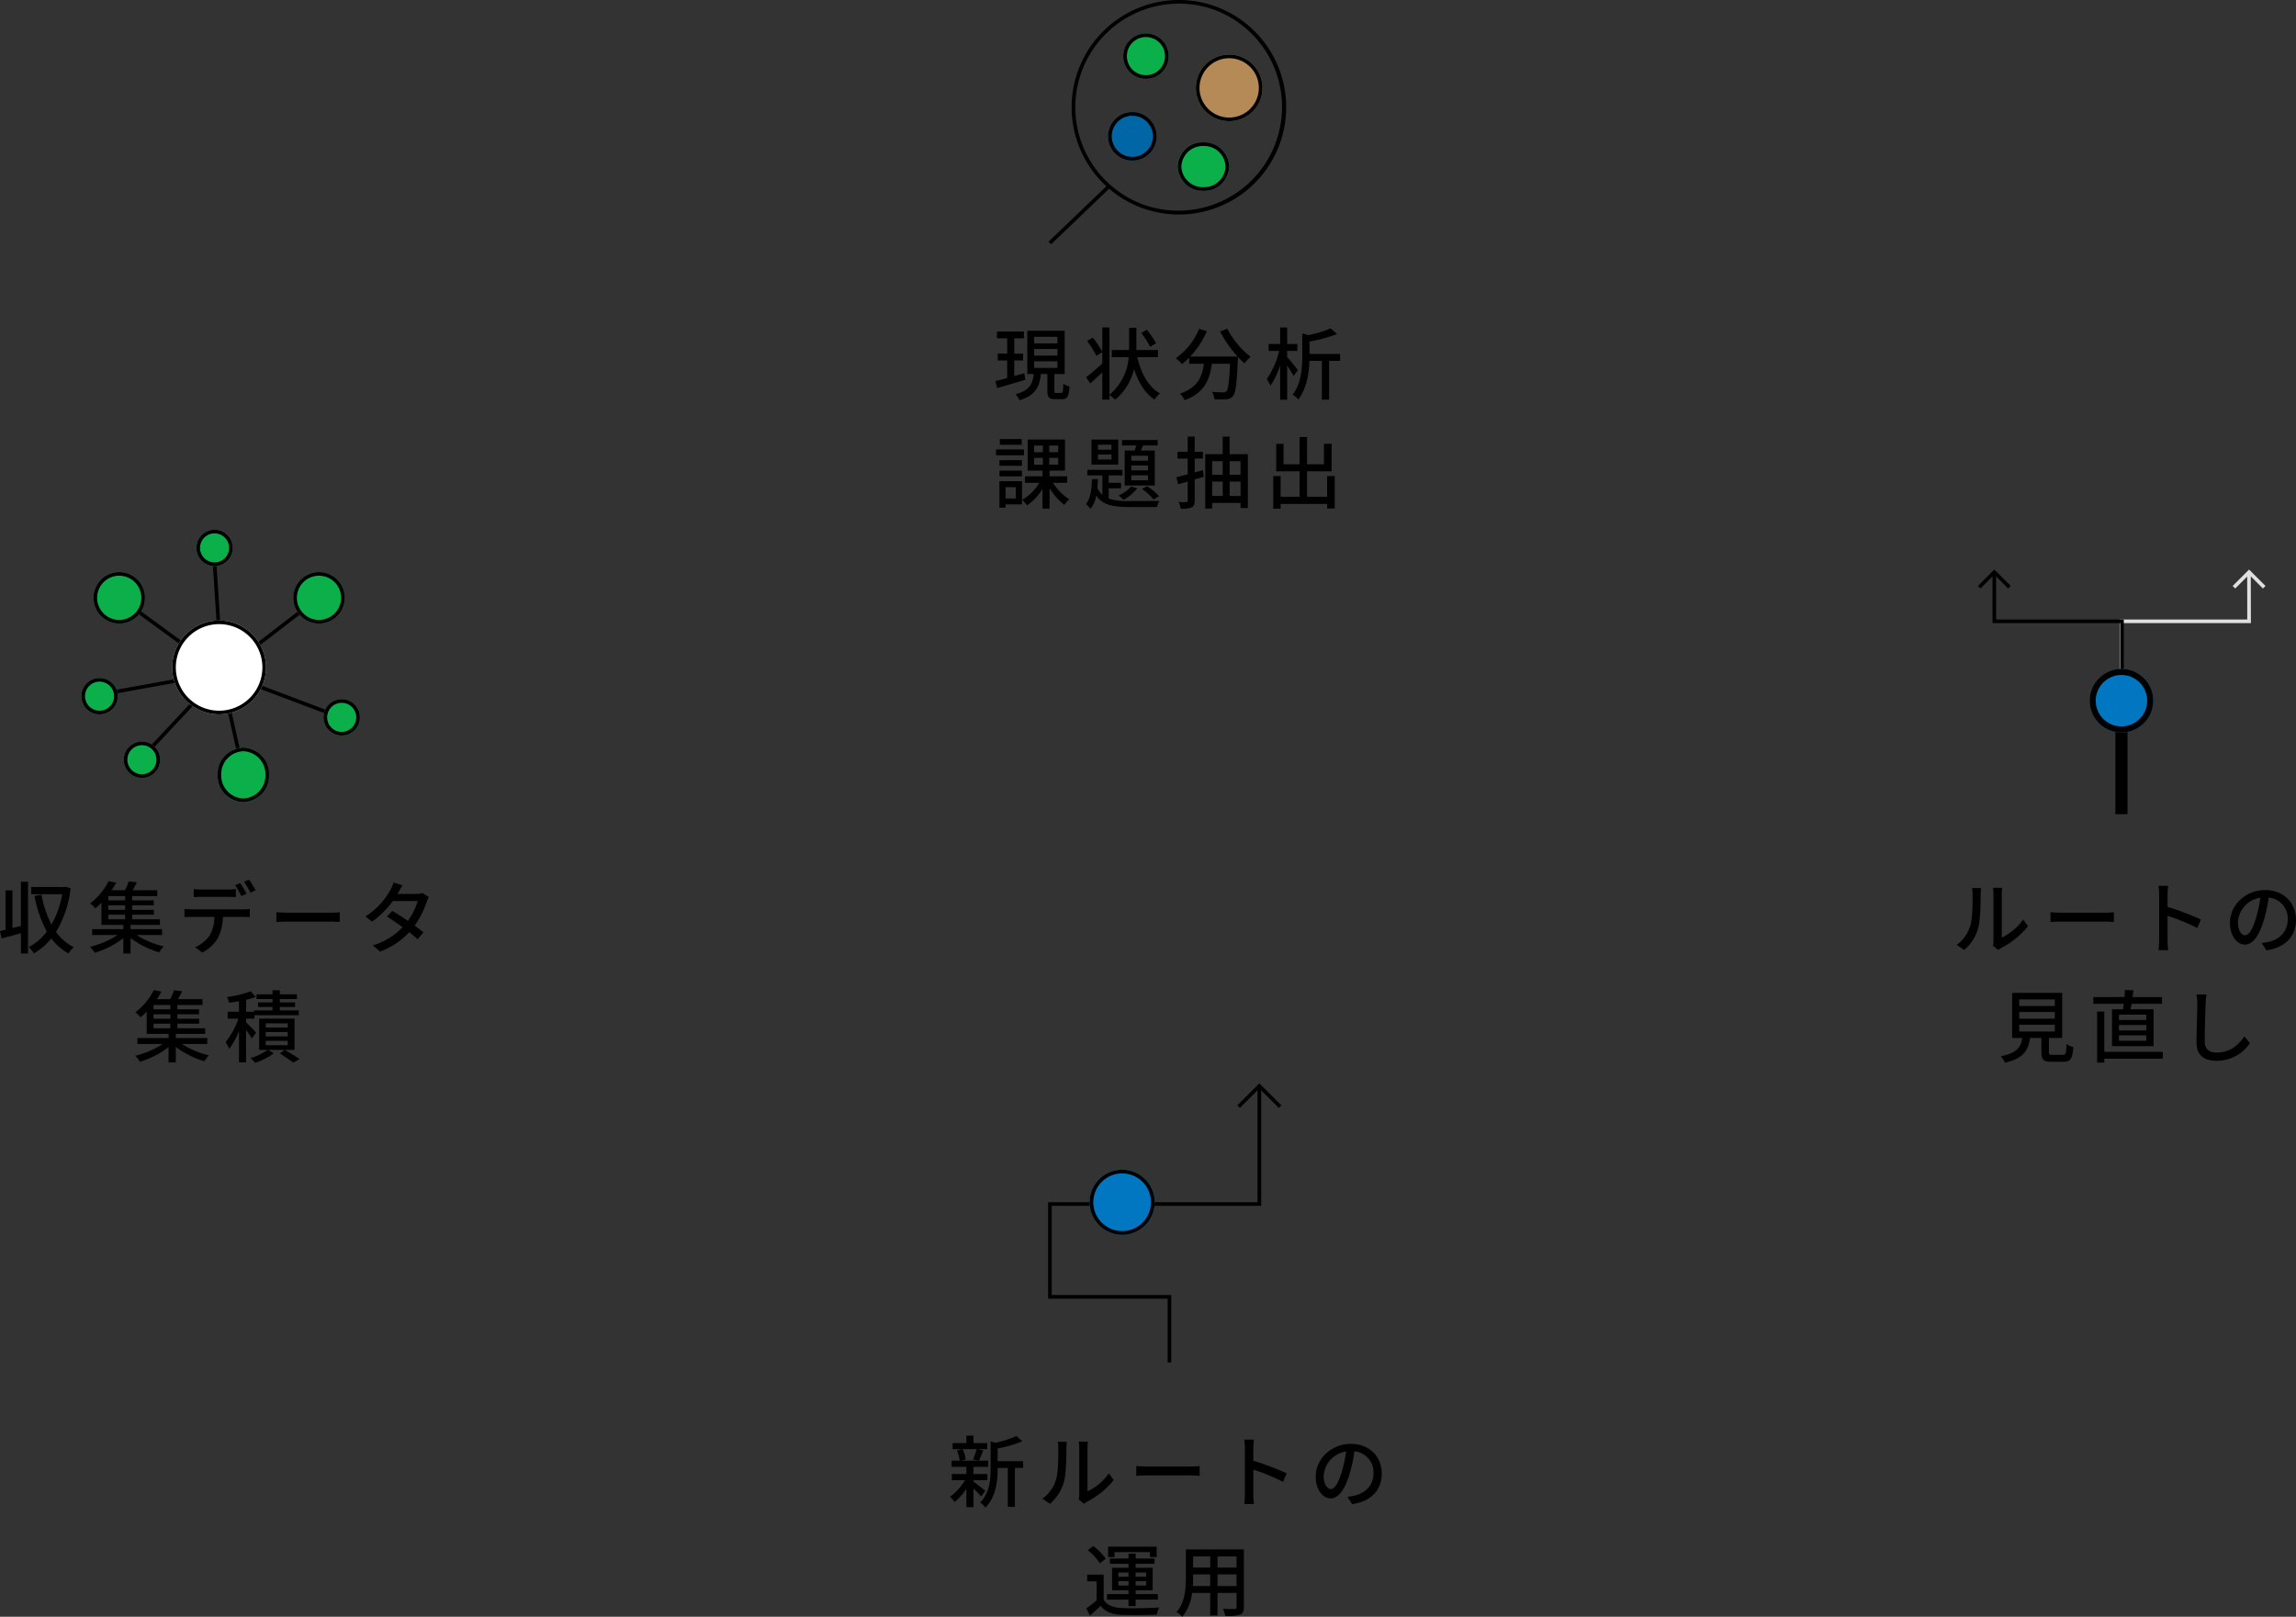 <svg id="コンポーネント_24_1" data-name="コンポーネント 24 – 1" xmlns="http://www.w3.org/2000/svg" width="758.556" height="534.255" viewBox="0 0 758.556 534.255">
  <rect x="0" y="0" width="758.556" height="534.255" fill="#333333" stroke="none"/>
  <path id="パス_822" data-name="パス 822" d="M-64.974-7.072l-2.808.7V-18.824h-2.262v13c-.676.182-1.3.312-1.846.442l.546,2.444c1.846-.494,4.134-1.118,6.37-1.742V2.028h2.34V-21.684h-2.34ZM-50.18-20.02l-.442.078H-61.594v2.392h10.27A31.131,31.131,0,0,1-54.886-7.54a34.331,34.331,0,0,1-3.3-9.854l-2.288.416A38.814,38.814,0,0,0-56.42-5.226,17.7,17.7,0,0,1-62.4-.078,8.6,8.6,0,0,1-60.71,2a20.78,20.78,0,0,0,5.772-4.94,18,18,0,0,0,5.694,4.966,9.507,9.507,0,0,1,1.716-2.08A15.842,15.842,0,0,1-53.378-5.1a35.193,35.193,0,0,0,4.81-14.456Zm14.066,9.23h5.564v1.508h-5.564Zm5.564-4.732h-5.564v-1.43h5.564Zm0,3.12h-5.564v-1.482h5.564Zm12.194,8.32v-1.95h-10.4V-7.41h9.7V-9.282h-9.178V-10.79h7.2V-12.4h-7.2v-1.482h7.15v-1.638h-7.15v-1.43h8.294v-1.924h-8.164c.494-.78.988-1.69,1.456-2.6l-2.678-.338A22.86,22.86,0,0,1-30.6-18.876h-4.42c.572-.832,1.066-1.69,1.534-2.5l-2.522-.494a21.618,21.618,0,0,1-6.11,7.358A8.513,8.513,0,0,1-40.4-12.87a23.365,23.365,0,0,0,2.028-1.872V-7.41h7.228v1.378h-10.3v1.95h8.424a29,29,0,0,1-9.126,3.9,14.078,14.078,0,0,1,1.56,1.976,29.3,29.3,0,0,0,9.438-4.836v5.07h2.392V-3.094a30.015,30.015,0,0,0,9.464,4.758A9.815,9.815,0,0,1-17.81-.312a29.126,29.126,0,0,1-8.97-3.77ZM-7.878-19.266v2.678c.7-.052,1.664-.1,2.548-.1H3.432c.832,0,1.768.052,2.6.1v-2.678a21.8,21.8,0,0,1-2.6.156H-5.356A19.606,19.606,0,0,1-7.878-19.266Zm-3.068,6.578v2.7c.728-.052,1.586-.078,2.366-.078h7.514a12.018,12.018,0,0,1-1.56,6.136A10.827,10.827,0,0,1-7.436-.052l2.392,1.768A12.714,12.714,0,0,0,.13-3.146a15.959,15.959,0,0,0,1.612-6.916H8.45c.676,0,1.56.026,2.184.052v-2.678a16.587,16.587,0,0,1-2.184.13H-8.58A22.783,22.783,0,0,1-10.946-12.688ZM7.462-21.242l-1.664.7a31.034,31.034,0,0,1,2.054,3.588l1.716-.728A37.678,37.678,0,0,0,7.462-21.242ZM10.4-22.36l-1.664.7a26.094,26.094,0,0,1,2.132,3.588l1.69-.754A33.133,33.133,0,0,0,10.4-22.36ZM19.422-11.6v3.224c.884-.078,2.444-.13,3.874-.13H37.44c1.144,0,2.34.1,2.912.13V-11.6c-.65.052-1.664.156-2.912.156H23.3C21.892-11.44,20.28-11.544,19.422-11.6ZM61.1-20.488l-2.964-.936a12.178,12.178,0,0,1-.988,2.34,23.843,23.843,0,0,1-8.32,8.866L51.038-8.5A29.445,29.445,0,0,0,57.9-15.314h8.216a21.311,21.311,0,0,1-3.25,6.552c-1.742-1.2-3.562-2.366-5.122-3.276l-1.794,1.846c1.508.962,3.38,2.236,5.174,3.536A22.105,22.105,0,0,1,51.3-.676L53.664,1.4A24.766,24.766,0,0,0,63.31-5.018c1.066.858,2.054,1.664,2.782,2.34l1.924-2.288c-.806-.65-1.82-1.43-2.912-2.21a29.771,29.771,0,0,0,3.978-7.852,13.081,13.081,0,0,1,.7-1.612l-2.106-1.3a6.053,6.053,0,0,1-1.95.286H59.462c.1-.182.182-.338.286-.52C60.034-18.694,60.58-19.708,61.1-20.488Zm-82.264,45.7H-15.6v1.508h-5.564Zm5.564-4.732h-5.564v-1.43H-15.6Zm0,3.12h-5.564V22.116H-15.6Zm12.194,8.32v-1.95h-10.4V28.59h9.7V26.718h-9.178V25.21h7.2V23.6h-7.2V22.116h7.15V20.478h-7.15v-1.43h8.294V17.124h-8.164c.494-.78.988-1.69,1.456-2.6l-2.678-.338a22.86,22.86,0,0,1-1.274,2.938h-4.42c.572-.832,1.066-1.69,1.534-2.5l-2.522-.494a21.618,21.618,0,0,1-6.11,7.358,8.513,8.513,0,0,1,1.716,1.638,23.365,23.365,0,0,0,2.028-1.872V28.59H-16.2v1.378h-10.3v1.95h8.424a29,29,0,0,1-9.126,3.9,14.078,14.078,0,0,1,1.56,1.976A29.3,29.3,0,0,0-16.2,32.958v5.07h2.392V32.906a30.015,30.015,0,0,0,9.464,4.758A9.815,9.815,0,0,1-2.86,35.688a29.126,29.126,0,0,1-8.97-3.77ZM12.714,28.2c-.468-.572-2.444-2.626-3.3-3.38V23.546h2.782V22.428H26.806V20.842h-6.24V19.7h5.018V18.19H20.566V17.072h5.642v-1.56H20.566V14.186H18.148v1.326h-5.3v1.56h5.3V18.19H13.364V19.7h4.784v1.144h-6.11v.442H9.412V17.332a26.134,26.134,0,0,0,3.2-.962l-1.664-1.846a36.218,36.218,0,0,1-7.852,1.9,7.453,7.453,0,0,1,.7,1.872c1.04-.13,2.158-.286,3.276-.494v3.484H3.328v2.262H6.89A26.643,26.643,0,0,1,2.652,31.32a13.124,13.124,0,0,1,1.2,2.236A27.2,27.2,0,0,0,7.072,27.68V38h2.34V27.29a28.289,28.289,0,0,1,1.9,2.808Zm10.452-1.69H15.912v-1.4h7.254Zm0,2.912H15.912v-1.43h7.254Zm0,2.912H15.912V30.9h7.254Zm2.262-8.788h-11.7V33.894h2.756a17.808,17.808,0,0,1-5.642,2.7,12.374,12.374,0,0,1,1.534,1.56,21.621,21.621,0,0,0,6.188-3.12L16.77,33.894h8.658ZM20.566,35.064c1.586.988,3.406,2.236,4.42,3.016l2.106-1.17c-1.2-.806-3.2-2.028-4.914-3.016Z" transform="translate(71.89 313.045)"/>
  <path id="パス_823" data-name="パス 823" d="M-47.476-6.708l-3.328.936v-5.174h2.938v-2.236H-50.8v-5.07h3.2v-2.236h-8.918v2.236h3.38v5.07h-3.12v2.236h3.12v5.824c-1.456.39-2.808.754-3.9.988l.6,2.314c2.6-.754,6.058-1.742,9.308-2.73Zm3.25-3.952h7.7v2.184h-7.7Zm0-4.056h7.7v2.184h-7.7Zm0-4.03h7.7v2.158h-7.7ZM-36.894-.208c-.546,0-.65-.078-.65-.78v-5.46h3.406v-14.3h-12.35v14.3h2.132c-.39,3.25-1.378,5.46-6.032,6.682A6.688,6.688,0,0,1-49.036,2.21c5.278-1.612,6.578-4.5,7.046-8.658h2.132V-.962c0,2.158.494,2.834,2.574,2.834h2.262c1.69,0,2.262-.858,2.47-4.186a6.225,6.225,0,0,1-2.028-.91c-.078,2.626-.182,3.016-.728,3.016ZM-3.926-16.64a34.317,34.317,0,0,0-3.068-4.42l-1.82,1.014a31.379,31.379,0,0,1,2.912,4.6Zm.6,4.628v-2.366h-7.15c.026-.39.026-.754.026-1.118v-6.24h-2.392v6.24c0,.364,0,.728-.026,1.118h-5.694v2.366H-13A17.826,17.826,0,0,1-19.344.39V-21.84H-21.71v8.034a29.509,29.509,0,0,0-3.146-4.68l-1.872,1.118a29.784,29.784,0,0,1,3.068,4.914l1.95-1.248v3.77c-1.95,1.768-3.978,3.51-5.33,4.55l1.326,2.028c1.222-1.04,2.626-2.34,4-3.614V2h2.366V.52a11.529,11.529,0,0,1,1.9,1.508,19.018,19.018,0,0,0,6.24-10.114C-9.8-3.692-7.644-.156-4.446,2A8.782,8.782,0,0,1-2.678-.026c-3.848-2.21-6.214-6.682-7.462-11.986Zm20.54-8.476a39.941,39.941,0,0,0,5.772,8.268H7.332a29.219,29.219,0,0,0,5.512-8.4l-2.574-.754a22.065,22.065,0,0,1-7.7,9.7A18.134,18.134,0,0,1,4.628-9.75a22.157,22.157,0,0,0,2.366-2.106v2h4.862c-.546,4.108-1.924,7.9-7.9,9.88A7.632,7.632,0,0,1,5.486,2.184c6.682-2.444,8.346-6.994,9-12.038h6.006c-.26,6.032-.6,8.476-1.2,9.1a1.394,1.394,0,0,1-1.118.364c-.6,0-2.08-.026-3.666-.182a5.546,5.546,0,0,1,.806,2.444,29.31,29.31,0,0,0,4.03,0A2.8,2.8,0,0,0,21.476.806c.884-1.014,1.248-4.03,1.586-11.908.026-.234.026-.78.026-1.014a23.748,23.748,0,0,0,2.184,2.132A13.3,13.3,0,0,1,27.3-12.142a28.788,28.788,0,0,1-7.748-9.282ZM42.9-7.7c-.494-.728-2.652-3.406-3.536-4.394v-2h3.354V-16.38H39.364v-5.434H37.05v5.434h-3.8v2.288h3.484A27.228,27.228,0,0,1,32.63-4.81a12.724,12.724,0,0,1,1.2,2.21A25.408,25.408,0,0,0,37.05-9.334V2.028h2.314V-9.23A37.73,37.73,0,0,1,41.47-5.8Zm13.962-5.382H46.748v-4.108a47.944,47.944,0,0,0,9.074-2.47l-2.054-1.872a38.431,38.431,0,0,1-7.41,2.236l-2-.572v7.384c0,3.874-.26,9.048-3.172,12.87A5.711,5.711,0,0,1,43.03,1.976c2.834-3.666,3.562-8.814,3.692-12.766H50.83V2.028h2.392V-10.79h3.64Zm-105.2,28.122h-7.228v1.9h7.228Zm.754,3.432h-9.23V20.4h9.23Zm-.676,3.536h-7.41v1.872h7.41Zm-7.41,5.356h7.41v-1.9h-7.41Zm5.382,3.562v3.744h-3.38V30.93Zm2.054-1.95h-7.462v8.736h2.028V36.624h5.434Zm4-7.722h2.886V23.52h-2.886Zm0-4.082h2.886v2.21h-2.886Zm7.956,2.21h-2.964v-2.21h2.964Zm0,4.134h-2.964V21.258h2.964Zm2.964,5.98V27.342H-39.13V25.47h5.1V15.2h-12.35V25.47h4.914v1.872h-5.8V29.5h4.758A15.7,15.7,0,0,1-48.2,35.116a9.9,9.9,0,0,1,1.612,1.846,17.8,17.8,0,0,0,5.122-5.434v6.5h2.34V31.294a21.647,21.647,0,0,0,4.862,5.512,9.112,9.112,0,0,1,1.638-1.82A18.386,18.386,0,0,1-38.012,29.5Zm26.7-7.332h-5.512V20.556H-6.6Zm0,3.224h-5.512V23.78H-6.6Zm0,3.276h-5.512V27.03H-6.6Zm-7.7-9.828V30.384h9.958V18.84H-8.97c.234-.52.468-1.118.7-1.69h4.862V15.356h-11.8V17.15H-10.5c-.156.572-.312,1.144-.494,1.69Zm5.72,12.688a21.411,21.411,0,0,1,3.874,3.484l1.742-1.092a20.517,20.517,0,0,0-3.926-3.3Zm-3.588-.806A12.146,12.146,0,0,1-16.3,33.686a12.114,12.114,0,0,1,1.586,1.456,16.046,16.046,0,0,0,4.55-3.8Zm-6.5-12.168H-23.14V16.916h4.472Zm0,3.25H-23.14V20.14h4.472Zm2.236-6.578h-8.84v8.268h8.84ZM-19.6,31.32h4.082V29.5H-19.6V27.056h4.55V25.21h-11.6v1.846h4.966V33.5a6.792,6.792,0,0,1-1.664-2.314c.1-.962.156-1.924.182-2.912h-1.976c-.078,3.146-.442,6.422-1.95,8.242a6.664,6.664,0,0,1,1.456,1.638,9.968,9.968,0,0,0,1.924-4.42c2.21,3.2,5.746,3.77,11.024,3.77H-3.64a6.622,6.622,0,0,1,.806-2.028c-1.768.052-8.424.052-9.854.052a20.609,20.609,0,0,1-6.916-.806Zm31.122-6.006-2.7.754V21.492h2.7V19.256h-2.7V14.212H6.5v5.044H3.12v2.236H6.5v5.2c-1.4.364-2.7.7-3.744.962l.6,2.34c.988-.286,2.028-.6,3.146-.91v6.292c0,.39-.156.494-.494.494-.312.026-1.4.026-2.5-.026a8.506,8.506,0,0,1,.7,2.184,8.587,8.587,0,0,0,3.614-.416c.728-.364.988-.988.988-2.21v-7.02C9.8,28.1,10.79,27.81,11.8,27.5Zm8.84,8.528V29.084h3.614v4.758Zm-5.772-4.758H18.07v4.758H14.586ZM18.07,22.35v4.5H14.586v-4.5Zm5.9,0v4.5H20.358v-4.5Zm-3.614-2.314v-5.8H18.07v5.8H12.3V38h2.288V36.156h9.386V37.82H26.39V20.036Zm32.214,7.228V34.1h-6.63V25.7h8.112V16.6H51.506v6.76H45.942v-9h-2.47v9h-5.3V16.63H35.75V25.7h7.722v8.4H37.206V27.264H34.762v10.79h2.444V36.468H52.572V38h2.5V27.264Z" transform="translate(385.89 130.045)"/>
  <path id="パス_824" data-name="パス 824" d="M-44.46-.572l1.716,1.43a8.082,8.082,0,0,1,.988-.65A27.357,27.357,0,0,0-32.89-6.968L-34.476-9.2a18.291,18.291,0,0,1-7.072,5.98V-17.6a15.66,15.66,0,0,1,.13-2.08h-3.016a19.056,19.056,0,0,1,.156,2.08V-2.21A7.5,7.5,0,0,1-44.46-.572ZM-56.446-.806l2.5,1.664a14.607,14.607,0,0,0,4.628-7.28c.7-2.6.806-8.138.806-11.1a19.461,19.461,0,0,1,.13-2.08H-51.4a8.1,8.1,0,0,1,.208,2.106c0,2.99,0,8.06-.754,10.374A12.035,12.035,0,0,1-56.446-.806ZM-25.428-11.6v3.224c.884-.078,2.444-.13,3.874-.13H-7.41c1.144,0,2.34.1,2.912.13V-11.6c-.65.052-1.664.156-2.912.156H-21.554C-22.958-11.44-24.57-11.544-25.428-11.6Zm35.88,9.2A27.218,27.218,0,0,1,10.244.936h3.2a30.463,30.463,0,0,1-.208-3.328v-8.034A68.079,68.079,0,0,1,23.062-6.37L24.232-9.2a88.132,88.132,0,0,0-11-4.16V-17.42c0-.91.1-2.054.182-2.912h-3.2a18.822,18.822,0,0,1,.234,2.912ZM55.666-9.126c0-5.434-3.952-9.8-10.192-9.8-6.526,0-11.622,4.992-11.622,10.816,0,4.342,2.366,7.2,4.94,7.2s4.732-2.938,6.292-8.242a51.772,51.772,0,0,0,1.56-7.306A6.913,6.913,0,0,1,52.936-9.2c0,4.186-2.964,6.63-6.292,7.384a16.069,16.069,0,0,1-2.314.364L45.864.988C52.182.078,55.666-3.666,55.666-9.126Zm-19.188.754a8.691,8.691,0,0,1,7.41-8.034A41.394,41.394,0,0,1,42.458-9.7C41.262-5.694,40.04-4,38.87-4,37.752-4,36.478-5.382,36.478-8.372ZM-35.776,25.574h11.752V27.81H-35.776Zm0-4.212h11.752v2.21H-35.776Zm0-4.16h11.752v2.184H-35.776Zm11.024,18.33c-1.04,0-1.222-.1-1.222-.884V29.942h4.394v-14.9H-38.116v14.9h3.354c-.494,3.094-1.768,4.992-7.1,6.032a7.488,7.488,0,0,1,1.378,2.132c6.084-1.378,7.7-4.03,8.294-8.164h3.744v4.706c0,2.444.676,3.172,3.406,3.172h3.848c2.34,0,3.016-.962,3.3-4.862a6.809,6.809,0,0,1-2.262-.988c-.1,3.146-.26,3.562-1.274,3.562ZM6.214,23.988H-2.834V22.246H6.214Zm0,3.458H-2.834V25.652H6.214Zm0,3.432H-2.834V29.084H6.214Zm-11.336-10.4V32.646H8.606V20.478H.988c.1-.546.234-1.17.338-1.82H11.414V16.422H1.664c.1-.728.208-1.482.286-2.21l-2.808-.13c-.026.7-.052,1.508-.13,2.34H-11.31v2.236H-1.222c-.078.65-.156,1.248-.26,1.82Zm16.77,14.066H-7.67V21.232h-2.366V38.08H-7.67v-1.3H11.648ZM26.1,15.59l-3.328-.026a15.045,15.045,0,0,1,.286,3.016c0,2.5-.26,9.2-.26,12.9,0,4.316,2.652,6.006,6.6,6.006a13.2,13.2,0,0,0,11.05-5.824L38.61,29.4c-1.872,2.782-4.6,5.356-9.152,5.356-2.262,0-3.952-.936-3.952-3.692,0-3.588.182-9.594.312-12.48A23.714,23.714,0,0,1,26.1,15.59Z" transform="translate(702.89 313.045)"/>
  <path id="パス_825" data-name="パス 825" d="M-63.232-17.186A25.04,25.04,0,0,1-64.4-13.78l1.794.39h-5.72l1.508-.39a12.027,12.027,0,0,0-1.04-3.406ZM-60.346-3.38c-.6-.494-2.99-2.444-3.926-3.094v-.442h4.6V-8.97h-4.6v-2.366h4.836V-13.39h-3.042c.442-.884.936-2.158,1.43-3.38l-1.82-.416h3.146v-2h-4.55v-2.47h-2.34v2.47h-4.55v2h3.2l-1.768.442a12.461,12.461,0,0,1,.91,3.354H-71.5v2.054h4.888V-8.97h-4.81v2.054h4.342a17.765,17.765,0,0,1-4.966,5.46A9.964,9.964,0,0,1-70.486.286a19.559,19.559,0,0,0,3.874-4.368V2h2.34V-4.16c.962.91,2,1.95,2.522,2.574Zm12.48-9.828H-56.29V-17.42a39.624,39.624,0,0,0,8.164-2.366l-1.95-1.742a34.341,34.341,0,0,1-6.916,2.236L-58.6-19.76v9c0,3.588-.312,8.034-3.458,11.232a5.827,5.827,0,0,1,1.716,1.664c3.588-3.614,4.056-9.022,4.056-12.87v-.234h3.354V1.9h2.34v-12.87h2.73ZM-29.51-.572l1.716,1.43a8.082,8.082,0,0,1,.988-.65A27.357,27.357,0,0,0-17.94-6.968L-19.526-9.2A18.291,18.291,0,0,1-26.6-3.224V-17.6a15.659,15.659,0,0,1,.13-2.08h-3.016a19.056,19.056,0,0,1,.156,2.08V-2.21A7.5,7.5,0,0,1-29.51-.572ZM-41.5-.806-39,.858a14.607,14.607,0,0,0,4.628-7.28c.7-2.6.806-8.138.806-11.1a19.461,19.461,0,0,1,.13-2.08h-3.016a8.1,8.1,0,0,1,.208,2.106c0,2.99,0,8.06-.754,10.374A12.035,12.035,0,0,1-41.5-.806ZM-10.478-11.6v3.224C-9.594-8.45-8.034-8.5-6.6-8.5H7.54c1.144,0,2.34.1,2.912.13V-11.6c-.65.052-1.664.156-2.912.156H-6.6C-8.008-11.44-9.62-11.544-10.478-11.6Zm35.88,9.2A27.218,27.218,0,0,1,25.194.936h3.2a30.463,30.463,0,0,1-.208-3.328v-8.034A68.079,68.079,0,0,1,38.012-6.37L39.182-9.2a88.132,88.132,0,0,0-11-4.16V-17.42c0-.91.1-2.054.182-2.912h-3.2A18.822,18.822,0,0,1,25.4-17.42ZM70.616-9.126c0-5.434-3.952-9.8-10.192-9.8C53.9-18.928,48.8-13.936,48.8-8.112c0,4.342,2.366,7.2,4.94,7.2s4.732-2.938,6.292-8.242a51.772,51.772,0,0,0,1.56-7.306A6.913,6.913,0,0,1,67.886-9.2c0,4.186-2.964,6.63-6.292,7.384a16.069,16.069,0,0,1-2.314.364L60.814.988C67.132.078,70.616-3.666,70.616-9.126Zm-19.188.754a8.691,8.691,0,0,1,7.41-8.034A41.394,41.394,0,0,1,57.408-9.7C56.212-5.694,54.99-4,53.82-4,52.7-4,51.428-5.382,51.428-8.372Zm-69.082,25.21H-5.98v1.638h2.236V15.044H-19.786v3.432h2.132Zm1.248,11.05V26.432h3.354v1.456Zm0-4.316h3.354v1.4h-3.354Zm9.178,0v1.4h-3.458v-1.4Zm0,4.316h-3.458V26.432h3.458Zm-5.824,6.786h2.366V32.542h7.332v-1.82h-7.332V29.448H-5.07V22.012h-5.616v-1.3h6.24V18.97h-6.24V17.358h-2.366V18.97h-6.136v1.742h6.136v1.3h-5.434v7.436h5.434v1.274h-7.1v1.82h7.1ZM-20.566,19a19.327,19.327,0,0,0-4.108-4.16l-1.846,1.352a18.565,18.565,0,0,1,4,4.342Zm-.7,5.278H-26.7V26.51h3.12v6.266a35.851,35.851,0,0,1-3.406,2.652l1.2,2.392c1.274-1.118,2.418-2.158,3.51-3.224,1.586,2,3.822,2.86,7.046,2.99,3.016.1,8.528.052,11.518-.078a10.529,10.529,0,0,1,.78-2.366c-3.3.234-9.334.312-12.272.182-2.886-.13-4.94-.936-6.058-2.73Zm37.622,3.77V24.2h6.292v3.848Zm-8.164,0c.078-.962.1-1.924.1-2.808V24.2h5.642v3.848Zm5.746-9.776v3.666H8.294V18.268Zm8.71,3.666H16.354V18.268h6.292Zm2.418-5.98H5.9V25.21c0,3.666-.26,8.268-3.094,11.414a8,8,0,0,1,1.9,1.586,14.914,14.914,0,0,0,3.25-7.878h5.98v7.436h2.418V30.332h6.292v4.654c0,.494-.182.65-.65.65-.494,0-2.21.026-3.874-.052a9.99,9.99,0,0,1,.806,2.34,14.233,14.233,0,0,0,4.862-.416c.936-.364,1.274-1.092,1.274-2.5Z" transform="translate(385.89 496.045)"/>
  <g id="グループ_410" data-name="グループ 410" transform="translate(27.077 175.13)">
    <path id="線_24" data-name="線 24" d="M33.472,25.168-.354.485.354-.485,34.179,24.2Z" transform="translate(12.342 22.398)"/>
    <path id="線_25" data-name="線 25" d="M7.223,34.737-.585.132.585-.132l7.808,34.6Z" transform="translate(45.673 46.303)"/>
    <path id="線_26" data-name="線 26" d="M.366,25.159l-.733-.95,32-24.684.733.95Z" transform="translate(46.168 22.398)"/>
    <path id="線_27" data-name="線 27" d="M2.144,42.093-.6.039.6-.039,3.341,42.015Z" transform="translate(43.425 5.028)"/>
    <path id="線_28" data-name="線 28" d="M40.927,16.1-.212.561.212-.561,41.351,14.98Z" transform="translate(46.168 47.082)"/>
    <path id="線_29" data-name="線 29" d="M.438,28.75l-.876-.82L26.074-.41l.876.82Z" transform="translate(19.656 47.082)"/>
    <circle id="楕円形_23" data-name="楕円形 23" cx="8.5" cy="8.5" r="8.5" transform="translate(69.813 13.914)" fill="#0cb04b"/>
    <path id="楕円形_23_-_アウトライン" data-name="楕円形 23 - アウトライン" d="M8.5,1.2a7.3,7.3,0,1,0,7.3,7.3A7.308,7.308,0,0,0,8.5,1.2M8.5,0A8.5,8.5,0,1,1,0,8.5,8.5,8.5,0,0,1,8.5,0Z" transform="translate(69.813 13.914)"/>
    <ellipse id="楕円形_24" data-name="楕円形 24" cx="8.5" cy="9" rx="8.5" ry="9" transform="translate(44.813 71.914)" fill="#0cb04b"/>
    <path id="楕円形_24_-_アウトライン" data-name="楕円形 24 - アウトライン" d="M8.5,1.2A7.571,7.571,0,0,0,1.2,9a7.571,7.571,0,0,0,7.3,7.8A7.571,7.571,0,0,0,15.8,9,7.571,7.571,0,0,0,8.5,1.2M8.5,0A8.761,8.761,0,0,1,17,9a8.761,8.761,0,0,1-8.5,9A8.761,8.761,0,0,1,0,9,8.761,8.761,0,0,1,8.5,0Z" transform="translate(44.813 71.914)"/>
    <circle id="楕円形_25" data-name="楕円形 25" cx="6" cy="6" r="6" transform="translate(13.813 69.914)" fill="#0cb04b"/>
    <path id="楕円形_25_-_アウトライン" data-name="楕円形 25 - アウトライン" d="M6,1.2A4.8,4.8,0,1,0,10.8,6,4.805,4.805,0,0,0,6,1.2M6,0A6,6,0,1,1,0,6,6,6,0,0,1,6,0Z" transform="translate(13.813 69.914)"/>
    <circle id="楕円形_26" data-name="楕円形 26" cx="6" cy="6" r="6" transform="translate(37.813 -0.086)" fill="#0cb04b"/>
    <path id="楕円形_26_-_アウトライン" data-name="楕円形 26 - アウトライン" d="M6,1.2A4.8,4.8,0,1,0,10.8,6,4.805,4.805,0,0,0,6,1.2M6,0A6,6,0,1,1,0,6,6,6,0,0,1,6,0Z" transform="translate(37.813 -0.086)"/>
    <circle id="楕円形_27" data-name="楕円形 27" cx="6" cy="6" r="6" transform="translate(79.813 55.914)" fill="#0cb04b"/>
    <path id="楕円形_27_-_アウトライン" data-name="楕円形 27 - アウトライン" d="M6,1.2A4.8,4.8,0,1,0,10.8,6,4.805,4.805,0,0,0,6,1.2M6,0A6,6,0,1,1,0,6,6,6,0,0,1,6,0Z" transform="translate(79.813 55.914)"/>
    <circle id="楕円形_28" data-name="楕円形 28" cx="8.5" cy="8.5" r="8.5" transform="translate(3.813 13.914)" fill="#0cb04b"/>
    <path id="楕円形_28_-_アウトライン" data-name="楕円形 28 - アウトライン" d="M8.5,1.2a7.3,7.3,0,1,0,7.3,7.3A7.308,7.308,0,0,0,8.5,1.2M8.5,0A8.5,8.5,0,1,1,0,8.5,8.5,8.5,0,0,1,8.5,0Z" transform="translate(3.813 13.914)"/>
    <path id="線_30" data-name="線 30" d="M.107,7.9-.107,6.723,40.118-.59,40.333.59Z" transform="translate(5.942 47.082)"/>
    <circle id="楕円形_29" data-name="楕円形 29" cx="6" cy="6" r="6" transform="translate(-0.187 48.914)" fill="#0cb04b"/>
    <path id="楕円形_29_-_アウトライン" data-name="楕円形 29 - アウトライン" d="M6,1.2A4.8,4.8,0,1,0,10.8,6,4.805,4.805,0,0,0,6,1.2M6,0A6,6,0,1,1,0,6,6,6,0,0,1,6,0Z" transform="translate(-0.187 48.914)"/>
    <circle id="楕円形_30" data-name="楕円形 30" cx="15.5" cy="15.5" r="15.5" transform="translate(29.813 29.914)" fill="#fff"/>
    <path id="楕円形_30_-_アウトライン" data-name="楕円形 30 - アウトライン" d="M15.5,1.2A14.3,14.3,0,0,0,5.388,25.612,14.3,14.3,0,0,0,25.612,5.388,14.206,14.206,0,0,0,15.5,1.2m0-1.2A15.5,15.5,0,1,1,0,15.5,15.5,15.5,0,0,1,15.5,0Z" transform="translate(29.813 29.914)"/>
  </g>
  <g id="グループ_663" data-name="グループ 663" transform="translate(-573.9 -1211.75)">
    <path id="線_39" data-name="線 39" d="M.415,19.183l-.831-.866L19.125-.433l.831.866Z" transform="translate(920.75 1273.295)"/>
    <circle id="楕円形_52" data-name="楕円形 52" cx="8" cy="8" r="8" transform="translate(940 1248.795)" fill="#0166a6"/>
    <path id="楕円形_52_-_アウトライン" data-name="楕円形 52 - アウトライン" d="M8,1.2A6.8,6.8,0,1,0,14.8,8,6.808,6.808,0,0,0,8,1.2M8,0A8,8,0,1,1,0,8,8,8,0,0,1,8,0Z" transform="translate(940 1248.795)"/>
    <circle id="楕円形_53" data-name="楕円形 53" cx="11" cy="11" r="11" transform="translate(969 1229.795)" fill="#b68a57"/>
    <path id="楕円形_53_-_アウトライン" data-name="楕円形 53 - アウトライン" d="M11,1.2A9.8,9.8,0,1,0,20.8,11,9.811,9.811,0,0,0,11,1.2M11,0A11,11,0,1,1,0,11,11,11,0,0,1,11,0Z" transform="translate(969 1229.795)"/>
    <ellipse id="楕円形_54" data-name="楕円形 54" cx="8.5" cy="8" rx="8.5" ry="8" transform="translate(963 1258.795)" fill="#0cb04b"/>
    <path id="楕円形_54_-_アウトライン" data-name="楕円形 54 - アウトライン" d="M8.5,1.2A7.071,7.071,0,0,0,1.2,8a7.071,7.071,0,0,0,7.3,6.8A7.071,7.071,0,0,0,15.8,8,7.071,7.071,0,0,0,8.5,1.2M8.5,0A8.261,8.261,0,0,1,17,8a8.261,8.261,0,0,1-8.5,8A8.261,8.261,0,0,1,0,8,8.261,8.261,0,0,1,8.5,0Z" transform="translate(963 1258.795)"/>
    <circle id="楕円形_55" data-name="楕円形 55" cx="7.5" cy="7.5" r="7.5" transform="translate(945 1222.795)" fill="#0cb04b"/>
    <path id="楕円形_55_-_アウトライン" data-name="楕円形 55 - アウトライン" d="M7.5,1.2a6.3,6.3,0,1,0,6.3,6.3A6.307,6.307,0,0,0,7.5,1.2M7.5,0A7.5,7.5,0,1,1,0,7.5,7.5,7.5,0,0,1,7.5,0Z" transform="translate(945 1222.795)"/>
    <path id="楕円形_56" data-name="楕円形 56" d="M35.44,1.2A34.25,34.25,0,0,0,22.113,66.99,34.25,34.25,0,0,0,48.768,3.89,34.025,34.025,0,0,0,35.44,1.2m0-1.2A35.44,35.44,0,1,1,0,35.44,35.44,35.44,0,0,1,35.44,0Z" transform="translate(927.949 1211.75)"/>
  </g>
  <g id="グループ_662" data-name="グループ 662" transform="translate(-571.11 -1198.955)">
    <path id="パス_373" data-name="パス 373" d="M10940.6,1193.947h-1.2v-17.282h42.162l-.027-15.1,1.2,0,.031,16.3H10940.6Z" transform="translate(-9668 227)" fill="#e0e0e0"/>
    <path id="パス_374" data-name="パス 374" d="M10982.764,1193.947h-1.2v-16.083H10939.4v-.6l-.012-15.688h1.2l.012,15.089h42.164Z" transform="translate(-9710 227)"/>
    <path id="パス_375" data-name="パス 375" d="M10902.8,1169.318l-4.577-4.577-4.577,4.577-.848-.849,5.425-5.425.424.424,5,5Z" transform="translate(-9668.223 224.107)"/>
    <path id="パス_376" data-name="パス 376" d="M10902.8,1169.318l-4.577-4.577-4.577,4.577-.848-.849,5.425-5.425.424.424,5,5Z" transform="translate(-9584.06 224.107)" fill="#e0e0e0"/>
    <rect id="長方形_289" data-name="長方形 289" width="4" height="29" transform="translate(1270 1439)"/>
    <circle id="楕円形_58" data-name="楕円形 58" cx="10.5" cy="10.5" r="10.5" transform="translate(1261.5 1419.998)" fill="#0077c0"/>
    <path id="楕円形_58_-_アウトライン" data-name="楕円形 58 - アウトライン" d="M10.5,2A8.5,8.5,0,1,0,19,10.5,8.51,8.51,0,0,0,10.5,2m0-2A10.5,10.5,0,1,1,0,10.5,10.5,10.5,0,0,1,10.5,0Z" transform="translate(1261.5 1419.998)"/>
  </g>
  <g id="グループ_664" data-name="グループ 664" transform="translate(-627.773 -1223.387)">
    <path id="パス_375-2" data-name="パス 375" d="M10906.484,1171.16l-6.419-6.419-6.419,6.419-.848-.848,7.267-7.268.424.424,6.843,6.843Z" transform="translate(-9856.226 418.326)"/>
    <path id="パス_377" data-name="パス 377" d="M10682.74,1449.6h-1.2v-21.08h-39.5V1396.64h69.2v-38.422h1.2v39.621h-69.2v29.479h39.5Z" transform="translate(-9667.999 224)"/>
    <circle id="楕円形_58-2" data-name="楕円形 58" cx="10.733" cy="10.733" r="10.733" transform="translate(987.777 1609.931)" fill="#0077c0"/>
    <path id="楕円形_58_-_アウトライン-2" data-name="楕円形 58 - アウトライン" d="M10.733,1.2a9.533,9.533,0,1,0,9.533,9.533A9.543,9.543,0,0,0,10.733,1.2m0-1.2A10.733,10.733,0,1,1,0,10.733,10.733,10.733,0,0,1,10.733,0Z" transform="translate(987.777 1609.931)"/>
  </g>
</svg>
